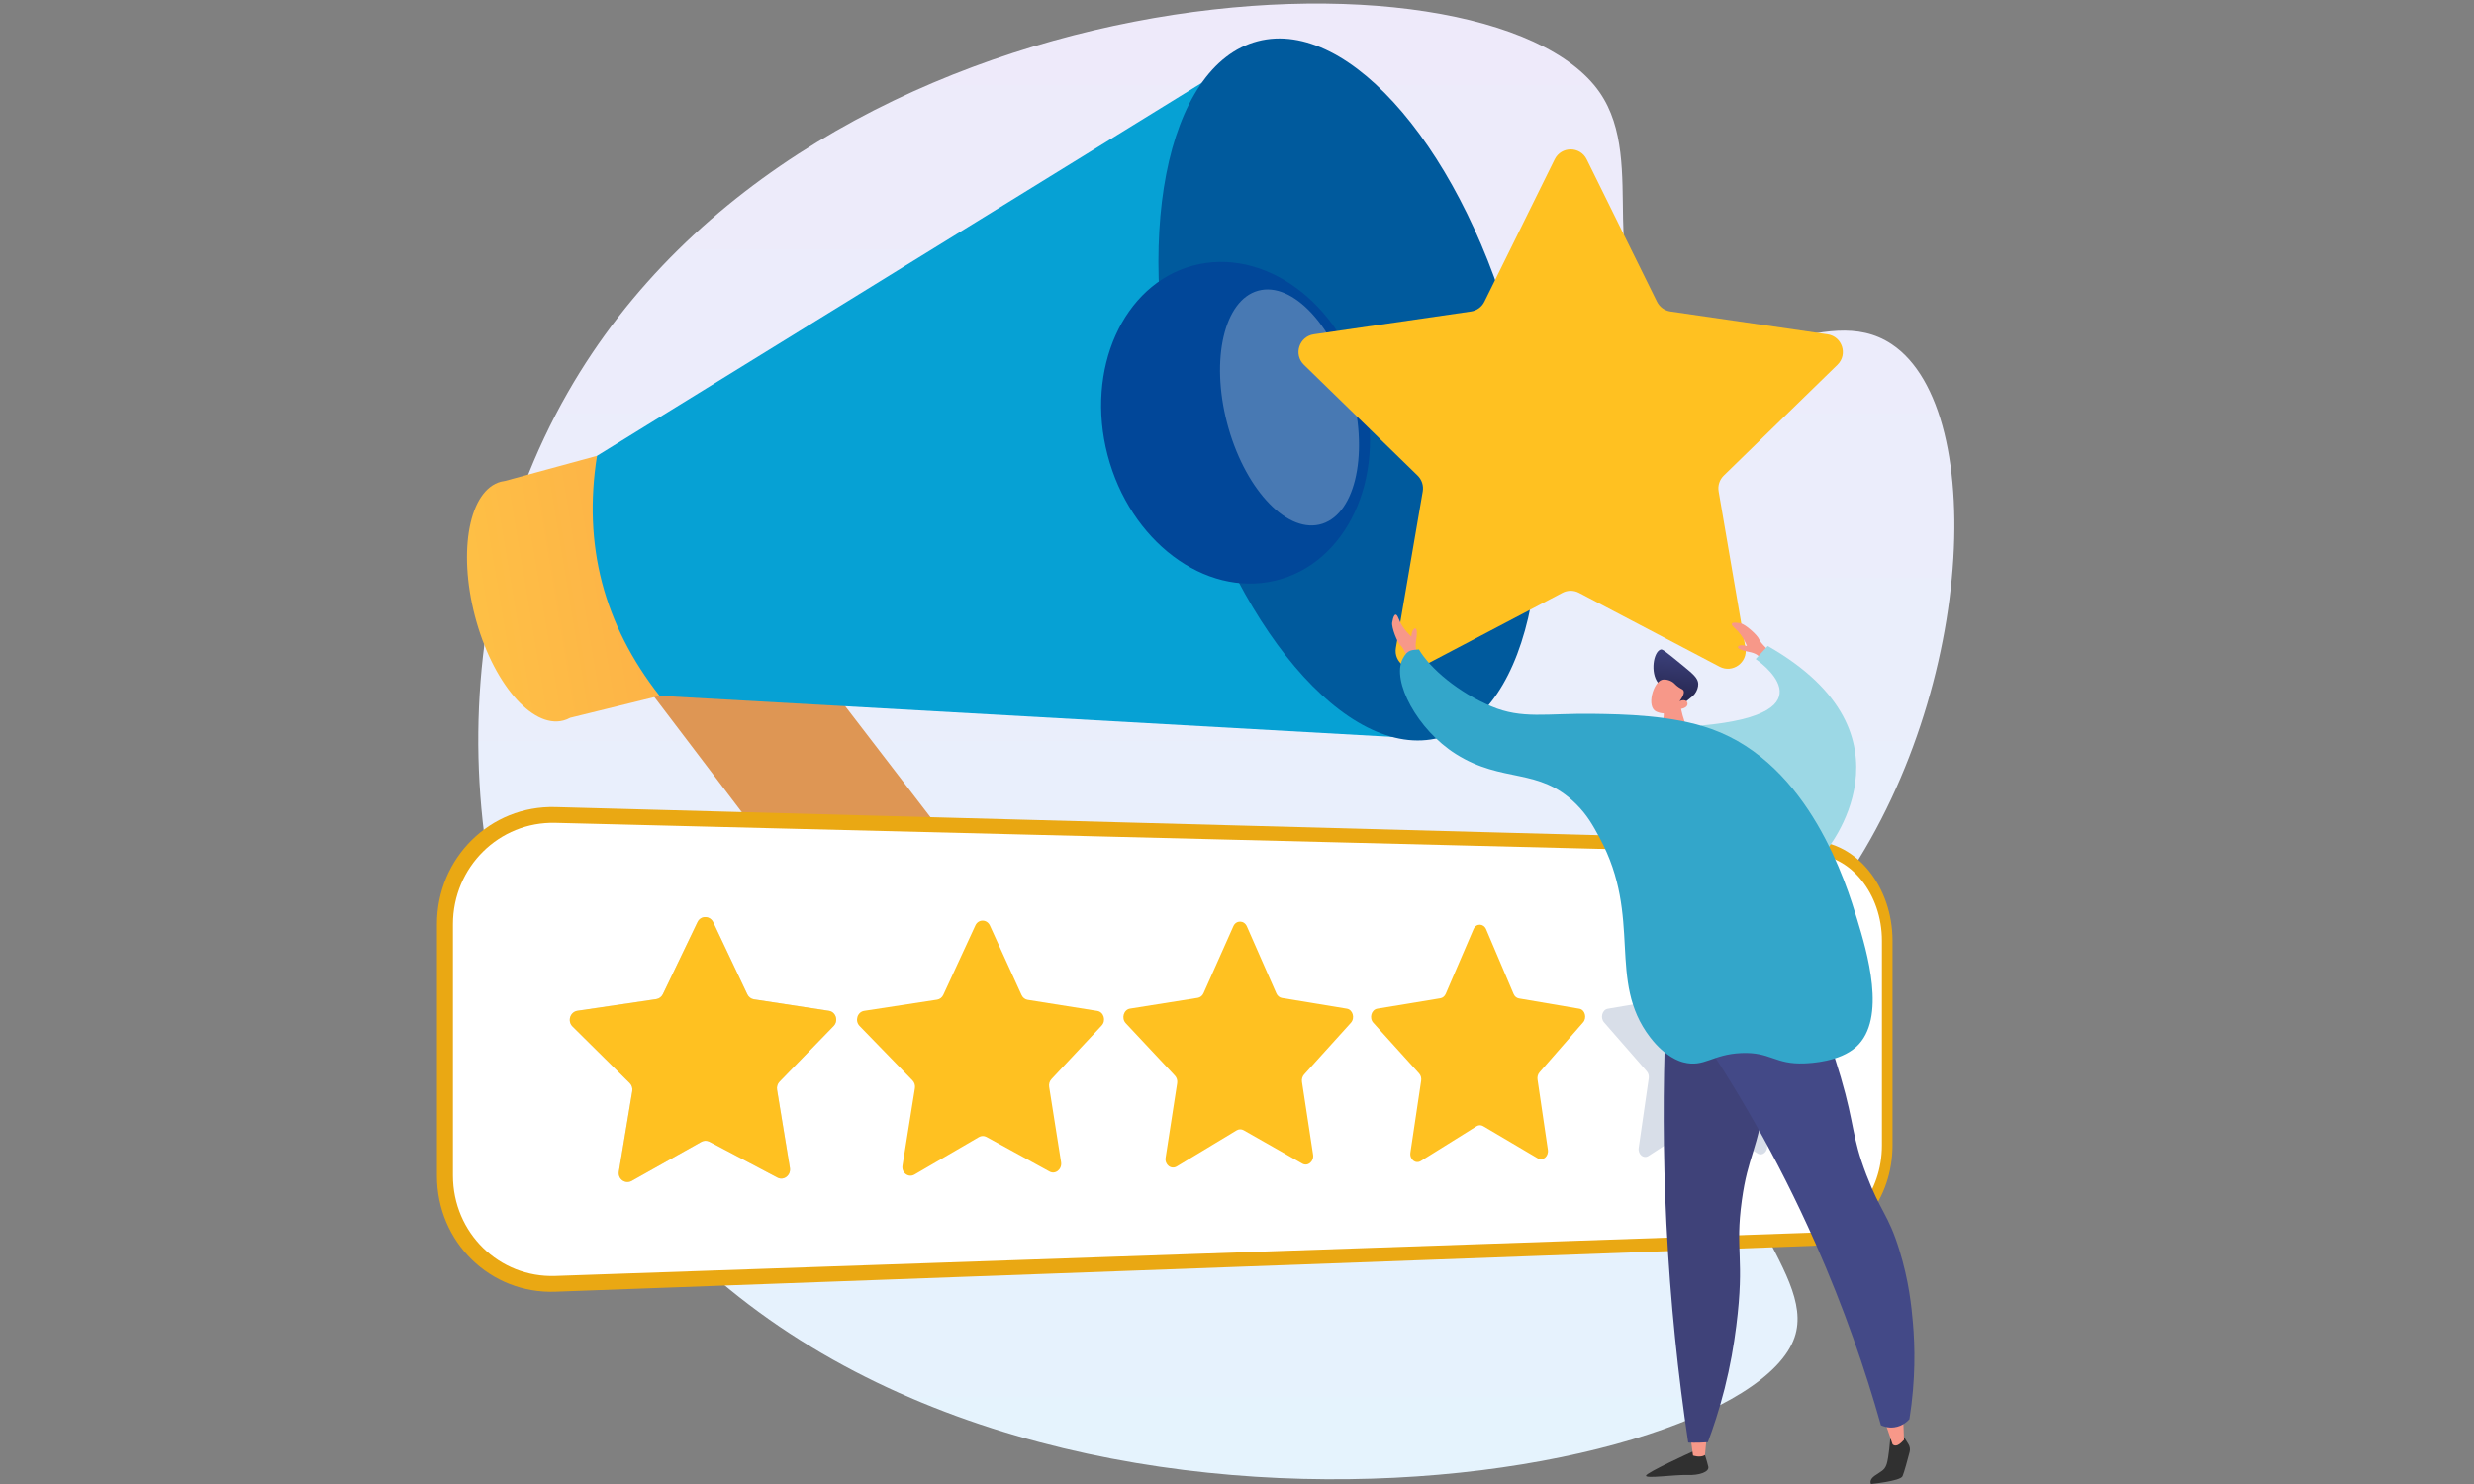 <svg width="500" height="300" viewBox="0 0 500 300" fill="none" xmlns="http://www.w3.org/2000/svg">
<rect x="0" y="0" width="500" height="300" fill="#808080" stroke="none"/>
<path d="M323.274 18.647C333.293 33.05 321.545 56.401 336.412 67.235C350.885 77.779 368.663 60.495 382.302 69.572C402.535 83.037 398.84 144.649 369.258 182.93C360.362 194.443 352.929 198.922 349.637 211.942C342.567 239.899 367.412 256.53 362.684 270.357C352.038 301.492 188.317 327.617 122.624 234.048C91.942 190.348 87.352 127.245 114.765 79.318C164.299 -7.286 300.791 -13.672 323.274 18.647Z" fill="url(#paint0_linear_506_8863)"/>
<path d="M184.345 195.765C178.989 196.801 173.143 194.76 169.662 190.177L120.583 125.551C116.115 119.667 117.267 111.388 123.183 107.016C129.141 102.614 140.331 103.053 144.889 108.989L194.954 174.197C199.674 180.346 198.352 188.759 192.029 192.945C190.472 193.977 186.112 195.423 184.345 195.765Z" fill="#DE9654"/>
<path d="M101.264 97.367C101.523 97.3 101.785 97.252 102.05 97.221L120.653 92.152L133.299 140.661L115.219 145.111C114.787 145.349 114.331 145.534 113.852 145.658C107.457 147.326 99.456 137.866 95.979 124.531C92.504 111.195 94.87 99.034 101.264 97.367Z" fill="url(#paint1_linear_506_8863)"/>
<path d="M120.653 92.152C117.798 110.148 121.993 126.243 133.299 140.661L283.71 149.103L249.65 12.578L120.653 92.152Z" fill="#06A1D4"/>
<path d="M238.795 87.536C248.93 126.42 272.262 154 290.906 149.14C309.55 144.281 316.447 108.819 306.31 69.936C296.174 31.053 272.843 3.472 254.199 8.332C235.555 13.192 228.658 48.653 238.795 87.536Z" fill="#005A9D"/>
<path d="M290.283 146.751C294.241 145.719 297.698 143.045 300.557 138.803C303.466 134.485 305.626 128.773 306.978 121.825C309.819 107.221 308.733 89.013 303.922 70.558C299.112 52.102 291.169 35.683 281.561 24.324C276.99 18.92 272.316 14.99 267.669 12.641C263.103 10.334 258.78 9.687 254.822 10.719C250.864 11.752 247.407 14.425 244.548 18.668C241.639 22.986 239.479 28.698 238.127 35.645C236.939 41.752 236.438 48.488 236.608 55.609C236.845 65.519 245.736 73.61 248.535 84.349C251.512 95.768 248.334 108.971 253.361 118.114C256.458 123.748 259.88 128.815 263.544 133.146C268.115 138.549 272.789 142.48 277.436 144.828C282.003 147.136 286.324 147.783 290.283 146.751Z" fill="#005A9D"/>
<path d="M275.569 78.935C280.219 96.773 272.1 114.014 257.642 117.397C243.408 120.728 228.364 109.333 223.843 91.993C219.322 74.652 226.934 57.538 241.041 53.715C255.369 49.831 270.92 61.098 275.569 78.935Z" fill="#014799"/>
<path opacity="0.3" d="M273.225 79.237C276.678 92.482 273.665 104.5 266.596 106.056C259.637 107.589 251.352 98.375 247.995 85.498C244.638 72.621 247.404 60.665 254.268 58.767C261.24 56.839 269.772 65.991 273.225 79.237Z" fill="#EDEFF1"/>
<path d="M366.243 170.007L112.241 163.154C99.113 162.8 88.306 173.392 88.306 186.816V237.699C88.306 251.124 99.113 261.612 112.241 261.133L366.243 251.855C375.263 251.525 382.485 242.421 382.485 231.518V190.187C382.484 179.285 375.263 170.25 366.243 170.007Z" fill="#EAA813"/>
<path d="M112.241 257.942C100.894 258.334 91.539 249.225 91.539 237.632V186.854C91.539 175.261 100.894 166.063 112.241 166.347L366.242 172.674C374.055 172.869 380.342 180.715 380.342 190.165V231.565C380.342 241.016 374.055 248.921 366.242 249.19L112.241 257.942Z" fill="white"/>
<path d="M144.138 186.434L151.04 201.019C151.294 201.557 151.786 201.93 152.354 202.017L167.535 204.344C168.936 204.559 169.494 206.371 168.481 207.414L157.541 218.672C157.133 219.092 156.947 219.694 157.043 220.281L159.642 236.102C159.883 237.574 158.401 238.736 157.13 238.065L143.376 230.807C142.862 230.536 142.247 230.546 141.732 230.835L127.692 238.719C126.369 239.462 124.819 238.343 125.073 236.825L127.784 220.583C127.885 219.982 127.691 219.372 127.265 218.952L115.708 207.507C114.62 206.43 115.221 204.551 116.722 204.329L132.627 201.981C133.21 201.894 133.713 201.519 133.973 200.976L140.968 186.396C141.618 185.043 143.491 185.066 144.138 186.434Z" fill="#D8DEE8"/>
<path d="M200.064 187.113L206.465 201.157C206.702 201.675 207.157 202.034 207.685 202.119L221.773 204.36C223.074 204.568 223.593 206.313 222.653 207.318L212.499 218.161C212.12 218.566 211.947 219.146 212.037 219.711L214.448 234.953C214.673 236.372 213.297 237.49 212.119 236.843L199.361 229.843C198.884 229.581 198.314 229.59 197.835 229.869L184.822 237.449C183.596 238.163 182.16 237.085 182.395 235.624L184.906 219.992C184.999 219.414 184.819 218.827 184.426 218.422L173.72 207.404C172.714 206.368 173.269 204.559 174.659 204.346L189.394 202.084C189.934 202.001 190.401 201.639 190.642 201.118L197.126 187.077C197.727 185.774 199.464 185.797 200.064 187.113Z" fill="#FFC121"/>
<path d="M251.998 187.277L257.95 200.819C258.17 201.319 258.594 201.665 259.085 201.746L272.195 203.909C273.406 204.109 273.888 205.794 273.014 206.763L263.563 217.222C263.21 217.613 263.05 218.172 263.133 218.718L265.377 233.421C265.586 234.79 264.307 235.867 263.209 235.243L251.342 228.483C250.898 228.231 250.368 228.24 249.924 228.508L237.827 235.807C236.688 236.495 235.355 235.454 235.573 234.046L237.907 218.98C237.993 218.422 237.826 217.857 237.461 217.465L227.516 206.844C226.582 205.845 227.097 204.103 228.388 203.897L242.078 201.717C242.579 201.636 243.014 201.288 243.238 200.784L249.266 187.245C249.825 185.986 251.439 186.008 251.998 187.277Z" fill="#FFC121"/>
<path d="M300.352 187.864L305.903 200.939C306.107 201.421 306.503 201.756 306.961 201.834L319.191 203.922C320.32 204.114 320.771 205.742 319.954 206.678L311.137 216.78C310.808 217.156 310.658 217.696 310.736 218.223L312.829 232.426C313.024 233.749 311.83 234.787 310.807 234.183L299.74 227.648C299.326 227.404 298.832 227.413 298.418 227.671L287.146 234.709C286.085 235.372 284.842 234.367 285.045 233.007L287.219 218.466C287.3 217.928 287.145 217.382 286.803 217.005L277.541 206.753C276.671 205.789 277.151 204.108 278.353 203.909L291.105 201.804C291.573 201.727 291.977 201.39 292.186 200.904L297.804 187.832C298.326 186.619 299.832 186.639 300.352 187.864Z" fill="#FFC121"/>
<path d="M345.483 188.412L350.671 201.051C350.862 201.518 351.232 201.842 351.66 201.917L363.097 203.935C364.153 204.121 364.575 205.695 363.811 206.601L355.565 216.368C355.257 216.733 355.117 217.255 355.19 217.764L357.147 231.497C357.329 232.776 356.213 233.781 355.256 233.196L344.912 226.871C344.525 226.634 344.063 226.642 343.676 226.892L333.147 233.688C332.155 234.327 330.996 233.355 331.185 232.042L333.215 217.991C333.29 217.472 333.145 216.943 332.827 216.579L324.18 206.671C323.367 205.739 323.816 204.116 324.938 203.923L336.846 201.889C337.284 201.814 337.661 201.489 337.856 201.018L343.104 188.382C343.59 187.21 344.997 187.228 345.483 188.412Z" fill="#D8DEE8"/>
<path d="M144.138 186.434L151.04 201.019C151.294 201.557 151.786 201.93 152.354 202.017L167.535 204.344C168.936 204.559 169.494 206.371 168.481 207.414L157.541 218.672C157.133 219.092 156.947 219.694 157.043 220.281L159.642 236.102C159.883 237.574 158.401 238.736 157.13 238.065L143.376 230.807C142.862 230.536 142.247 230.546 141.732 230.835L127.692 238.719C126.369 239.462 124.819 238.343 125.073 236.825L127.784 220.583C127.885 219.982 127.691 219.372 127.265 218.952L115.708 207.507C114.62 206.43 115.221 204.551 116.722 204.329L132.627 201.981C133.21 201.894 133.713 201.519 133.973 200.976L140.968 186.396C141.618 185.043 143.491 185.066 144.138 186.434Z" fill="#FFC121"/>
<path d="M320.677 32.217L334.878 60.992C335.404 62.058 336.421 62.797 337.598 62.968L369.353 67.582C372.315 68.013 373.498 71.654 371.355 73.744L348.376 96.141C347.525 96.972 347.137 98.167 347.338 99.338L352.762 130.965C353.268 133.916 350.171 136.166 347.522 134.772L319.119 119.84C318.066 119.287 316.809 119.287 315.757 119.84L287.354 134.772C284.704 136.166 281.606 133.916 282.113 130.965L287.538 99.338C287.739 98.166 287.351 96.972 286.499 96.141L263.521 73.744C261.376 71.654 262.56 68.013 265.523 67.582L297.278 62.968C298.454 62.797 299.472 62.058 299.998 60.992L314.199 32.217C315.523 29.532 319.352 29.532 320.677 32.217Z" fill="#FFC121"/>
<path d="M355.827 133.658C355.827 133.658 356.125 132.299 353.506 131.788C351.454 131.388 350.891 130.908 351.404 130.579C351.916 130.248 353.058 130.598 353.058 130.598C353.058 130.598 352.253 128.406 350.644 127.031C349.036 125.656 350.767 125.795 351.752 125.993C352.738 126.191 355.213 128.387 355.517 129.224C355.821 130.06 357.853 131.871 357.853 131.871L355.827 133.658Z" fill="#F79889"/>
<path d="M357.263 130.589L354.824 133.233C354.824 133.233 371.234 144.223 343.725 146.685L368.855 172.221C368.855 172.221 388.986 148.637 357.263 130.589Z" fill="#9CD8E5"/>
<path d="M287.143 132.34C287.143 132.34 285.764 132.148 286.194 129.516C286.531 127.452 286.275 126.757 285.789 127.124C285.301 127.49 285.233 128.683 285.233 128.683C285.233 128.683 283.456 127.167 282.723 125.181C281.992 123.195 281.521 124.868 281.364 125.86C281.207 126.853 282.409 129.937 283.089 130.511C283.768 131.087 284.762 133.621 284.762 133.621L287.143 132.34Z" fill="#F79889"/>
<path d="M341.942 293.502C341.942 293.502 332.806 297.654 332.657 298.317C332.508 298.98 338.532 298.094 340.992 298.19C343.451 298.286 345.474 297.559 345.252 296.518C345.029 295.476 344.169 292.856 344.169 292.856L341.942 293.502Z" fill="#303030"/>
<path d="M341.607 290.133L342.162 294.246C342.162 294.246 343.608 294.76 344.58 294.152L344.995 289.641L341.607 290.133Z" fill="#F79889"/>
<path d="M384.63 290.231L385.693 291.937C385.99 292.414 386.079 292.988 385.937 293.531C385.565 294.95 384.823 297.714 384.499 298.435C384.058 299.417 378.146 300 378.146 300C378.146 300 377.619 299.258 378.847 298.362C380.074 297.466 380.863 297.325 381.296 296.003C381.729 294.681 382.018 290.941 382.018 290.941L384.63 290.231Z" fill="#303030"/>
<path d="M380.207 285.896C380.595 286.205 382.493 291.969 382.493 291.969C382.493 291.969 383.108 292.755 384.275 291.595C385.442 290.434 384.804 291.075 384.804 291.075L384.584 285.406L380.207 285.896Z" fill="#F79889"/>
<path d="M336.579 207.497C336.097 219.767 336.078 233.096 336.783 247.337C337.578 263.373 339.176 278.195 341.189 291.63C341.937 291.653 342.724 291.658 343.545 291.634C344.1 291.619 344.637 291.591 345.157 291.556C346.202 288.77 347.436 285.107 348.542 280.73C349.704 276.129 350.406 272.002 350.905 268.055C352.665 254.158 350.603 252.945 352.031 242.646C353.295 233.525 355.094 233.169 357.204 220.219C359.494 206.168 357.789 204.06 356.96 203.299C353.43 200.058 345.14 202.265 336.579 207.497Z" fill="#3F4279"/>
<path d="M342.375 207.292C350.43 219.078 359.117 233.746 366.887 251.303C372.759 264.57 377.017 277.028 380.144 288.129C380.567 288.325 381.565 288.717 382.84 288.548C384.579 288.318 385.622 287.207 385.895 286.897C387.167 278.939 387.027 272.198 386.595 267.334C386.318 264.219 385.83 259.032 383.844 252.629C381.621 245.457 380.092 245.054 377.191 237.465C374.18 229.589 374.91 227.624 372.025 217.767C370.841 213.718 368.857 207.692 365.586 200.485C357.849 202.753 350.112 205.023 342.375 207.292Z" fill="#434987"/>
<path d="M339.359 140.646C339.359 140.646 339.622 144.097 340.775 146.652C341.817 148.961 346.961 150.273 348.011 150.763C349.06 151.253 346.138 152.871 343.165 153.263C340.192 153.656 331.654 153.242 330.084 152.16C328.514 151.076 331.285 151.076 333.39 150.228C335.495 149.381 336.596 145.179 336.162 143.302C335.727 141.424 339.359 140.646 339.359 140.646Z" fill="#F79889"/>
<path d="M335.068 138.01C333.501 135.931 334.169 131.851 335.567 131.328C335.966 131.178 336.236 131.39 340.221 134.651C342.2 136.271 343.161 137.104 343.214 138.22C343.246 138.9 342.951 139.714 342.499 140.286C342.267 140.58 341.888 140.918 341.087 141.539C340.375 142.09 340.416 142.076 340.201 142.235C339.685 142.613 338.729 143.224 337.153 143.783C337.195 143.401 337.223 142.92 337.188 142.375C337.174 142.165 337.113 141.341 336.845 140.581C336.384 139.27 335.577 138.684 335.068 138.01Z" fill="url(#paint2_linear_506_8863)"/>
<path d="M339.078 143.35C339.078 143.35 337.137 144.904 334.773 143.868C332.657 142.939 334.104 137.962 335.863 137.432C336.45 137.256 337.427 137.448 338.103 137.933C338.502 138.219 338.585 138.458 339.247 138.913C339.857 139.332 340.075 139.325 340.215 139.571C340.391 139.877 340.387 140.47 339.447 141.737C340.013 141.469 340.568 141.488 340.859 141.782C340.905 141.829 341.017 141.984 341.045 142.168C341.148 142.832 340.383 143.358 339.078 143.35Z" fill="#F79889"/>
<path d="M375.142 211.624C371.782 214.667 365.96 214.915 364.69 214.968C358.709 215.221 357.854 212.625 351.938 212.877C346.003 213.131 344.438 215.841 340.231 214.758C339.485 214.567 336.573 213.72 333.479 209.676C324.709 198.216 332.039 185.605 323.298 169.394C321.981 166.95 320.821 164.8 318.49 162.495C310.945 155.034 303.752 158.428 294.244 152.441C286.444 147.529 281.209 137.656 283.473 133.205C284.498 131.187 285.387 131.454 286.766 131.291C289.081 135.217 294.811 140.006 301.402 142.793C307.656 145.438 312.475 144.173 322.044 144.307C327.892 144.39 337.933 144.53 345.894 147.38C365.803 154.507 373.173 178.742 375.353 185.909C377.255 192.174 381.427 205.932 375.142 211.624Z" fill="#33A6CA"/>
<defs>
<linearGradient id="paint0_linear_506_8863" x1="245.824" y1="0.716" x2="245.824" y2="299.045" gradientUnits="userSpaceOnUse">
<stop stop-color="#EEEAFA"/>
<stop offset="1" stop-color="#E5F3FD"/>
</linearGradient>
<linearGradient id="paint1_linear_506_8863" x1="83.342" y1="124.587" x2="316.741" y2="85.564" gradientUnits="userSpaceOnUse">
<stop stop-color="#FFC444"/>
<stop offset="0.996" stop-color="#F36F56"/>
</linearGradient>
<linearGradient id="paint2_linear_506_8863" x1="338.279" y1="141.434" x2="339.394" y2="128.055" gradientUnits="userSpaceOnUse">
<stop offset="0.004" stop-color="#26264F"/>
<stop offset="1" stop-color="#444B8C"/>
</linearGradient>
</defs>
</svg>
